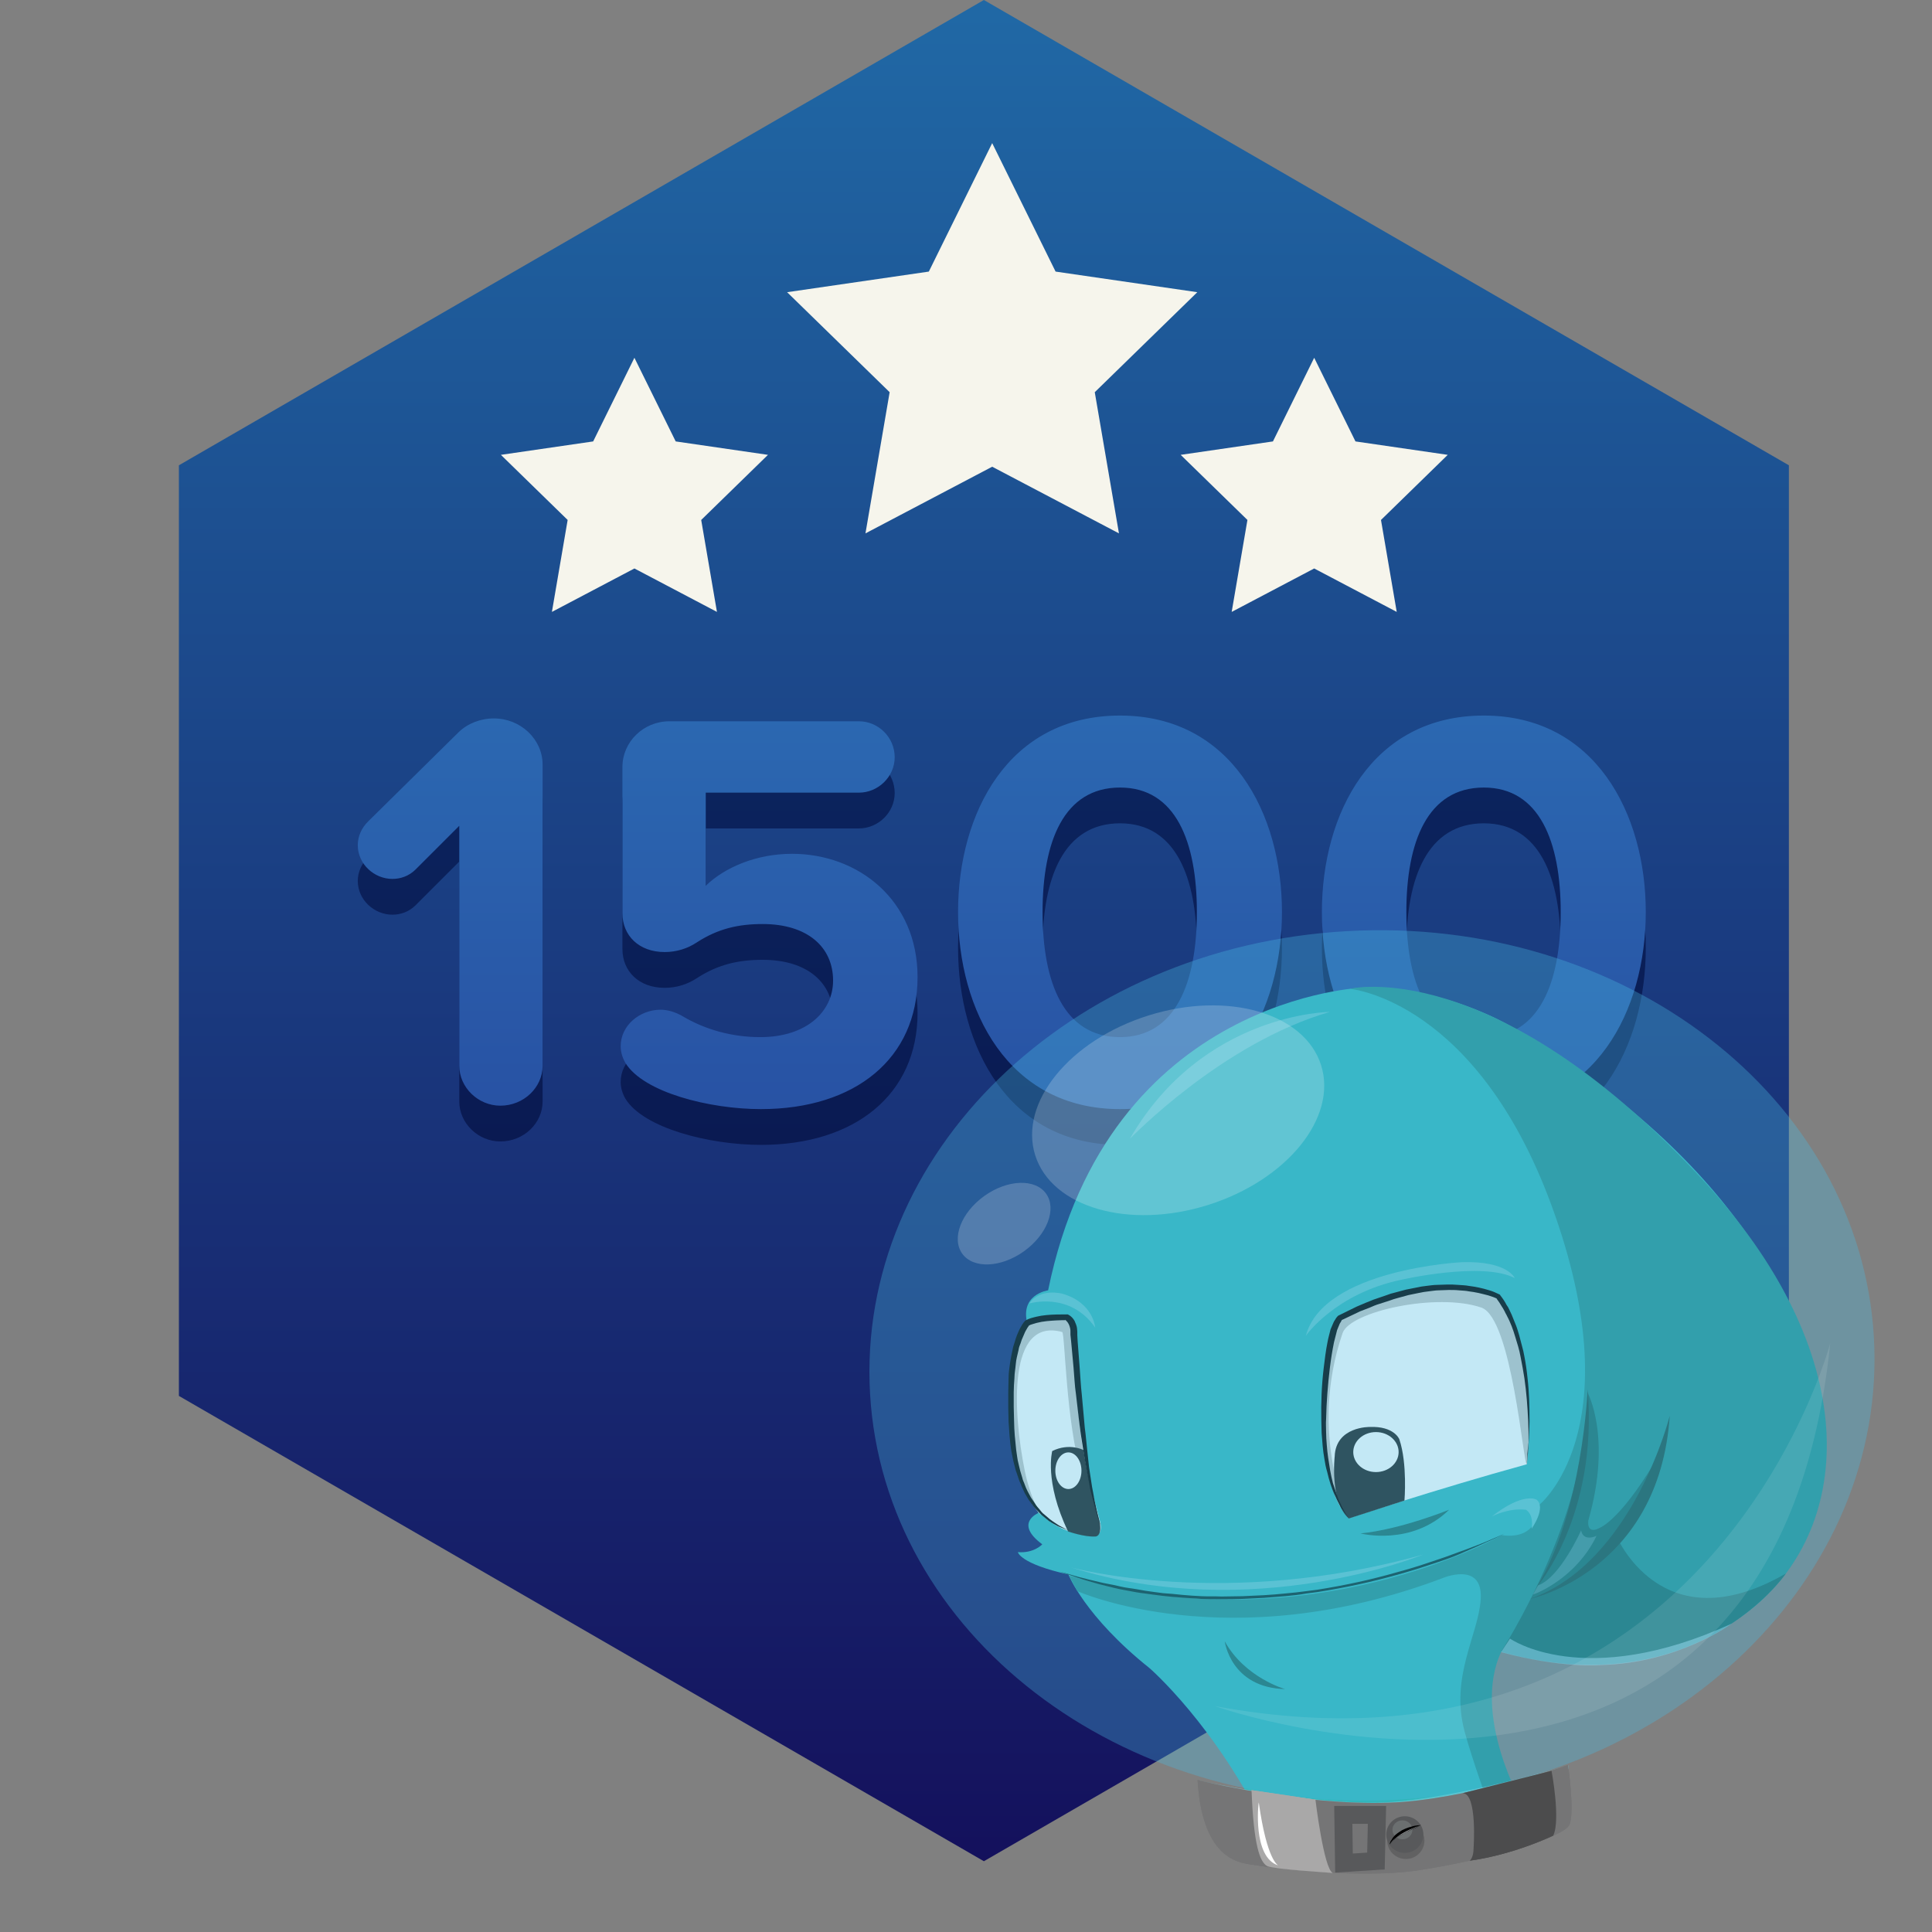 <?xml version="1.0" encoding="UTF-8" standalone="no"?>
<svg width="54px" height="54px" viewBox="0 0 54 54" version="1.1" xmlns="http://www.w3.org/2000/svg" xmlns:xlink="http://www.w3.org/1999/xlink">
    <rect x="0" y="0" width="54" height="54" fill="#808080" stroke="none"/>
    <!-- Generator: Sketch 3.8.2 (29753) - http://www.bohemiancoding.com/sketch -->
    <title>Guides Copy 144</title>
    <desc>Created with Sketch.</desc>
    <defs>
        <linearGradient x1="50%" y1="1.042%" x2="50%" y2="100%" id="linearGradient-1">
            <stop stop-color="#2068A5" offset="0%"></stop>
            <stop stop-color="#14105C" offset="100%"></stop>
        </linearGradient>
        <linearGradient x1="50%" y1="0%" x2="50%" y2="100%" id="linearGradient-2">
            <stop stop-color="#0B245E" offset="0%"></stop>
            <stop stop-color="#0A1A52" offset="100%"></stop>
        </linearGradient>
        <linearGradient x1="50%" y1="0%" x2="50%" y2="100%" id="linearGradient-3">
            <stop stop-color="#2B68B1" offset="0%"></stop>
            <stop stop-color="#2852A4" offset="100%"></stop>
        </linearGradient>
        <linearGradient x1="0.023%" y1="35.04%" x2="99.542%" y2="35.04%" id="linearGradient-4">
            <stop stop-color="#A9A9A9" offset="0%"></stop>
            <stop stop-color="#4A4A4A" offset="100%"></stop>
        </linearGradient>
    </defs>
    <g id="Badges" stroke="none" stroke-width="1" fill="none" fill-rule="evenodd">
        <g id="54x54" transform="translate(-190, -844)">
            <g id="Slices" transform="translate(28, 33)">
                <g id="Group-17-Copy-9" transform="translate(167, 811)">
                    <polygon id="Polygon-1-Copy-2" fill="url(#linearGradient-1)" points="45 39.016 22.5 52.022 0 39.016 0 13.005 22.5 0 45 13.005 45 39.016"></polygon>
                    <path d="M10.166,30.787 L10.166,22.373 C10.166,21.655 9.543,21.08 8.805,21.08 C8.428,21.08 8.067,21.224 7.821,21.463 L5.295,23.954 C5.098,24.145 5,24.385 5,24.624 C5,25.151 5.459,25.566 5.968,25.566 C6.197,25.566 6.427,25.486 6.607,25.311 L7.837,24.081 L7.837,30.787 C7.837,31.393 8.362,31.904 8.985,31.904 C9.641,31.904 10.166,31.393 10.166,30.787 L10.166,30.787 Z M20.646,28.312 C20.646,26.157 18.99,24.864 17.137,24.864 C16.136,24.864 15.251,25.247 14.726,25.758 L14.726,23.155 L19.006,23.155 C19.548,23.155 20.007,22.708 20.007,22.165 C20.007,21.607 19.548,21.16 19.006,21.16 L13.709,21.16 C12.987,21.16 12.397,21.734 12.397,22.437 L12.397,26.524 C12.397,27.147 12.856,27.61 13.578,27.61 C13.906,27.61 14.217,27.514 14.48,27.338 C15.07,26.955 15.644,26.827 16.317,26.827 C17.563,26.827 18.285,27.466 18.285,28.408 C18.285,29.27 17.547,29.988 16.251,29.988 C15.464,29.988 14.709,29.781 14.07,29.398 C13.873,29.286 13.66,29.222 13.463,29.222 C12.889,29.222 12.348,29.653 12.348,30.244 C12.348,30.403 12.397,30.563 12.479,30.707 C12.987,31.537 14.841,32 16.267,32 C18.908,32 20.646,30.579 20.646,28.312 L20.646,28.312 Z M30.831,26.492 C30.831,23.746 29.421,21 26.305,21 C23.172,21 21.778,23.746 21.778,26.492 C21.778,29.238 23.172,32 26.305,32 C29.421,32 30.831,29.238 30.831,26.492 L30.831,26.492 Z M28.453,26.492 C28.453,28.456 27.863,29.988 26.305,29.988 C24.73,29.988 24.14,28.456 24.14,26.492 C24.14,24.528 24.73,23.012 26.305,23.012 C27.863,23.012 28.453,24.528 28.453,26.492 L28.453,26.492 Z M41,26.492 C41,23.746 39.59,21 36.473,21 C33.341,21 31.947,23.746 31.947,26.492 C31.947,29.238 33.341,32 36.473,32 C39.59,32 41,29.238 41,26.492 L41,26.492 Z M38.622,26.492 C38.622,28.456 38.031,29.988 36.473,29.988 C34.899,29.988 34.308,28.456 34.308,26.492 C34.308,24.528 34.899,23.012 36.473,23.012 C38.031,23.012 38.622,24.528 38.622,26.492 L38.622,26.492 Z" id="Étape-Copy-57" fill="url(#linearGradient-2)"></path>
                    <path d="M10.166,29.787 L10.166,21.373 C10.166,20.655 9.543,20.08 8.805,20.08 C8.428,20.08 8.067,20.224 7.821,20.463 L5.295,22.954 C5.098,23.145 5,23.385 5,23.624 C5,24.151 5.459,24.566 5.968,24.566 C6.197,24.566 6.427,24.486 6.607,24.311 L7.837,23.081 L7.837,29.787 C7.837,30.393 8.362,30.904 8.985,30.904 C9.641,30.904 10.166,30.393 10.166,29.787 L10.166,29.787 Z M20.646,27.312 C20.646,25.157 18.99,23.864 17.137,23.864 C16.136,23.864 15.251,24.247 14.726,24.758 L14.726,22.155 L19.006,22.155 C19.548,22.155 20.007,21.708 20.007,21.165 C20.007,20.607 19.548,20.16 19.006,20.16 L13.709,20.16 C12.987,20.16 12.397,20.734 12.397,21.437 L12.397,25.524 C12.397,26.147 12.856,26.61 13.578,26.61 C13.906,26.61 14.217,26.514 14.48,26.338 C15.07,25.955 15.644,25.827 16.317,25.827 C17.563,25.827 18.285,26.466 18.285,27.408 C18.285,28.27 17.547,28.988 16.251,28.988 C15.464,28.988 14.709,28.781 14.07,28.398 C13.873,28.286 13.66,28.222 13.463,28.222 C12.889,28.222 12.348,28.653 12.348,29.244 C12.348,29.403 12.397,29.563 12.479,29.707 C12.987,30.537 14.841,31 16.267,31 C18.908,31 20.646,29.579 20.646,27.312 L20.646,27.312 Z M30.831,25.492 C30.831,22.746 29.421,20 26.305,20 C23.172,20 21.778,22.746 21.778,25.492 C21.778,28.238 23.172,31 26.305,31 C29.421,31 30.831,28.238 30.831,25.492 L30.831,25.492 Z M28.453,25.492 C28.453,27.456 27.863,28.988 26.305,28.988 C24.73,28.988 24.14,27.456 24.14,25.492 C24.14,23.528 24.73,22.012 26.305,22.012 C27.863,22.012 28.453,23.528 28.453,25.492 L28.453,25.492 Z M41,25.492 C41,22.746 39.59,20 36.473,20 C33.341,20 31.947,22.746 31.947,25.492 C31.947,28.238 33.341,31 36.473,31 C39.59,31 41,28.238 41,25.492 L41,25.492 Z M38.622,25.492 C38.622,27.456 38.031,28.988 36.473,28.988 C34.899,28.988 34.308,27.456 34.308,25.492 C34.308,23.528 34.899,22.012 36.473,22.012 C38.031,22.012 38.622,23.528 38.622,25.492 L38.622,25.492 Z" id="Étape-Copy-53" fill="url(#linearGradient-3)"></path>
                </g>
                <polygon id="Star-1-Copy-5" fill="#F6F5EC" points="179.732 826.889 177.426 828.103 177.866 825.533 176 823.713 178.579 823.338 179.732 821 180.886 823.338 183.465 823.713 181.599 825.533 182.039 828.103"></polygon>
                <polygon id="Star-1-Copy-7" fill="#F6F5EC" points="198.732 826.889 196.426 828.103 196.866 825.533 195 823.713 197.579 823.338 198.732 821 199.886 823.338 202.465 823.713 200.599 825.533 201.039 828.103"></polygon>
                <polygon id="Star-1-Copy-8" fill="#F6F5EC" points="189.732 824.045 186.19 825.908 186.866 821.962 184 819.167 187.961 818.591 189.732 815 191.504 818.591 195.465 819.167 192.599 821.962 193.275 825.908"></polygon>
                <g id="Group-35-Copy" transform="translate(200, 855) scale(-1, 1) translate(-200, -855) translate(185.5, 837)">
                    <path d="M4.111,19.287 C0.989,17.211 1.69,12.965 1.921,12.226 C2.151,11.486 3.102,6.87 10.383,2.624 C10.383,2.624 12.198,1.572 14.369,1.601 C14.369,1.601 21.524,1.828 23.205,10.065 C23.205,10.065 24.05,10.178 23.762,11.079 L23.484,16.292 C23.484,16.292 24.166,16.576 23.368,17.164 C23.368,17.164 23.599,17.42 24.05,17.382 C24.05,17.382 24.002,17.704 22.638,18.007 C22.638,18.007 22.177,19.183 20.372,20.623 C20.372,20.623 18.518,22.225 17.087,25.192 C17.087,25.192 8.946,26.36 10.546,24.138 C10.546,24.138 12.054,23.922 10.546,20.14 C10.546,20.14 7.223,21.363 4.111,19.287 Z" id="Shape" fill="#31B6BC"></path>
                    <path d="M9.826,14.927 C9.826,14.927 9.451,12.065 10.632,10.254 C10.632,10.254 12.208,9.373 15.06,10.842 C15.06,10.842 15.233,10.956 15.31,11.467 C15.31,11.467 16.021,15.088 14.801,16.434 C14.81,16.443 12.438,15.647 9.826,14.927 L9.826,14.927 Z" id="Shape" fill="#FFFFFF"></path>
                    <path d="M22.696,10.842 C22.696,10.842 23.637,10.832 23.839,11.041 C23.839,11.041 24.348,11.524 24.252,13.628 C24.252,13.628 24.492,16.804 21.889,16.936 C21.889,16.936 21.659,16.898 21.755,16.519 C22.091,15.24 22.302,14.643 22.485,11.278 C22.494,11.287 22.514,10.918 22.696,10.842 L22.696,10.842 Z" id="Shape" fill="#FFFFFF"></path>
                    <path id="Shape" fill="#1C6E6C"></path>
                    <path d="M10.162,9.723 C10.162,9.723 10.363,9.24 11.631,9.278 C11.631,9.278 15.512,9.467 16.001,11.335 C16.001,11.335 15.185,10.159 13.341,9.771 C13.341,9.771 11.074,9.249 10.162,9.723 L10.162,9.723 Z" id="Shape" fill="#62C7CE"></path>
                    <path d="M21.889,11.107 C21.889,11.107 21.937,10.406 22.811,10.159 C22.811,10.159 23.426,9.989 23.733,10.434 C23.733,10.434 22.6,10.084 21.889,11.107 L21.889,11.107 Z" id="Shape" fill="#62C7CE"></path>
                    <path d="M14.772,1.638 C14.772,1.638 11.132,1.942 9.028,7.989 C6.925,14.027 9.48,16.064 9.48,16.064 C9.48,16.064 9.441,17.06 10.527,16.908 C10.527,16.908 15.973,20.045 22.619,18.036 L22.389,18.472 C22.389,18.472 18.163,20.367 12.188,18.112 C12.188,18.112 11.045,17.619 11.113,18.699 C11.18,19.704 11.977,20.86 11.564,22.396 C11.372,23.116 10.892,24.453 10.892,24.453 L9.941,24.443 C9.941,24.443 11.382,21.941 10.536,20.159 C10.536,20.159 6.56,21.467 3.477,18.917 C0.749,16.661 0.297,11.884 5.033,6.842 C10.824,0.662 14.772,1.638 14.772,1.638 L14.772,1.638 Z" id="Shape" fill="#279292"></path>
                    <path d="M11.996,16.197 C11.996,16.197 13.341,16.747 14.474,16.86 C14.474,16.86 13.053,17.23 11.996,16.197 L11.996,16.197 Z" id="Shape" fill="#1C6E6C"></path>
                    <path d="M9.691,16.728 C9.691,16.728 9.268,16.131 9.557,15.913 C9.557,15.913 9.922,15.695 10.805,16.387 C10.805,16.387 10.344,16.14 9.854,16.197 C9.854,16.197 9.624,16.301 9.691,16.728 L9.691,16.728 Z" id="Shape" fill="#62C7CE"></path>
                    <path d="M18.268,19.875 C18.268,19.875 18.105,21.173 16.578,21.211 C16.587,21.211 17.711,20.889 18.268,19.875 L18.268,19.875 Z" id="Shape" fill="#1C6E6C"></path>
                    <path d="M10.459,16.87 C10.459,16.87 10.642,16.955 10.959,17.088 C11.122,17.154 11.314,17.23 11.545,17.315 C11.66,17.353 11.775,17.401 11.91,17.448 C12.035,17.496 12.169,17.543 12.313,17.59 C12.592,17.685 12.899,17.789 13.235,17.884 C13.562,17.979 13.917,18.074 14.273,18.159 C14.638,18.244 15.012,18.32 15.396,18.386 C15.492,18.405 15.588,18.415 15.685,18.434 C15.781,18.443 15.877,18.462 15.982,18.472 C16.174,18.5 16.376,18.519 16.578,18.538 C16.779,18.557 16.972,18.576 17.173,18.586 C17.375,18.595 17.567,18.604 17.769,18.614 C17.961,18.614 18.163,18.623 18.355,18.623 C18.547,18.614 18.739,18.623 18.921,18.614 C19.104,18.604 19.286,18.595 19.469,18.576 C19.651,18.557 19.824,18.538 19.997,18.529 C20.17,18.51 20.333,18.481 20.487,18.462 C20.65,18.434 20.794,18.405 20.948,18.386 C21.092,18.368 21.236,18.33 21.371,18.301 C21.505,18.273 21.63,18.254 21.745,18.225 C21.985,18.168 22.187,18.121 22.36,18.074 C22.696,17.979 22.888,17.922 22.888,17.922 C22.888,17.922 22.696,17.988 22.37,18.102 C22.206,18.159 21.995,18.216 21.764,18.282 C21.524,18.339 21.265,18.415 20.967,18.462 C20.823,18.491 20.669,18.519 20.506,18.538 C20.343,18.557 20.18,18.586 20.007,18.604 C19.834,18.623 19.661,18.642 19.478,18.652 C19.296,18.671 19.113,18.671 18.931,18.69 C18.739,18.699 18.556,18.699 18.355,18.699 C18.163,18.699 17.97,18.699 17.769,18.69 C17.577,18.68 17.375,18.671 17.173,18.661 C16.972,18.642 16.77,18.633 16.578,18.614 C16.376,18.595 16.184,18.576 15.982,18.538 C15.886,18.529 15.781,18.51 15.685,18.5 C15.588,18.481 15.492,18.472 15.396,18.453 C15.012,18.386 14.628,18.311 14.263,18.225 C13.898,18.14 13.543,18.045 13.216,17.95 C12.889,17.856 12.573,17.751 12.294,17.657 C12.15,17.609 12.015,17.562 11.891,17.514 C11.766,17.467 11.641,17.41 11.535,17.363 C11.314,17.268 11.122,17.183 10.959,17.107 C10.632,16.965 10.459,16.87 10.459,16.87 L10.459,16.87 Z" id="Shape" fill="#083939"></path>
                    <path d="M9.826,14.927 C9.826,14.927 9.451,12.065 10.632,10.254 C10.632,10.254 12.208,9.373 15.06,10.842 C15.06,10.842 15.233,10.956 15.31,11.467 C15.31,11.467 16.021,15.088 14.801,16.434 C14.801,16.434 15.944,14.074 14.974,11.259 C14.762,10.652 12.332,10.121 11.093,10.548 C10.239,10.851 9.922,14.955 9.826,14.927 L9.826,14.927 Z" id="Shape" fill="#C6C6C5"></path>
                    <path d="M13.245,15.941 C13.245,15.941 13.158,14.908 13.389,14.226 C13.389,14.226 13.533,13.856 14.215,13.884 C14.215,13.884 15.166,13.865 15.195,14.709 C15.195,14.709 15.339,15.96 14.801,16.443 L13.245,15.941 L13.245,15.941 Z" id="Shape" fill="#232323"></path>
                    <path d="M9.826,14.927 C9.777,14.529 9.758,14.121 9.749,13.723 C9.749,13.316 9.758,12.918 9.806,12.51 C9.826,12.311 9.854,12.112 9.893,11.913 C9.912,11.809 9.931,11.714 9.96,11.619 C9.989,11.524 10.008,11.42 10.037,11.325 C10.066,11.23 10.094,11.126 10.133,11.031 C10.171,10.937 10.21,10.842 10.248,10.747 C10.267,10.7 10.296,10.652 10.315,10.605 C10.335,10.557 10.363,10.51 10.392,10.472 C10.44,10.377 10.498,10.292 10.565,10.207 L10.575,10.188 L10.594,10.178 C10.69,10.131 10.776,10.093 10.872,10.065 C10.968,10.036 11.065,10.008 11.161,9.989 C11.257,9.97 11.353,9.951 11.449,9.941 C11.545,9.922 11.641,9.922 11.746,9.913 C11.843,9.903 11.939,9.903 12.044,9.903 C12.14,9.903 12.236,9.913 12.342,9.913 C12.438,9.913 12.534,9.932 12.63,9.941 L12.774,9.96 C12.822,9.97 12.87,9.979 12.918,9.989 L13.206,10.046 L13.485,10.121 L13.629,10.159 L13.764,10.207 L14.042,10.302 C14.138,10.33 14.225,10.377 14.311,10.406 L14.58,10.52 L15.099,10.775 L15.108,10.785 L15.118,10.794 C15.127,10.813 15.147,10.823 15.156,10.842 L15.185,10.889 C15.204,10.918 15.223,10.946 15.233,10.975 L15.31,11.155 C15.339,11.278 15.377,11.401 15.396,11.515 C15.444,11.752 15.473,11.998 15.502,12.235 C15.56,12.719 15.579,13.202 15.569,13.695 C15.569,13.818 15.56,13.941 15.56,14.055 C15.55,14.178 15.54,14.301 15.531,14.415 C15.521,14.538 15.502,14.662 15.483,14.775 C15.464,14.898 15.444,15.012 15.406,15.135 C15.377,15.259 15.348,15.372 15.31,15.486 C15.272,15.6 15.233,15.714 15.175,15.827 C15.147,15.884 15.127,15.941 15.099,15.988 L15.012,16.15 L14.907,16.301 L14.791,16.443 L14.897,16.292 L14.983,16.131 L15.06,15.97 C15.089,15.913 15.108,15.856 15.127,15.799 C15.166,15.685 15.204,15.571 15.243,15.458 C15.272,15.344 15.3,15.221 15.32,15.107 C15.339,14.993 15.358,14.87 15.377,14.747 C15.396,14.624 15.406,14.51 15.416,14.387 C15.425,14.263 15.435,14.15 15.435,14.027 C15.435,13.903 15.444,13.79 15.435,13.666 C15.425,13.183 15.387,12.709 15.329,12.226 C15.3,11.989 15.262,11.752 15.214,11.515 C15.185,11.401 15.156,11.287 15.127,11.174 L15.06,11.012 C15.051,10.984 15.031,10.965 15.022,10.946 L15.003,10.908 C14.993,10.899 14.993,10.889 14.983,10.88 L15.003,10.899 L14.484,10.652 L14.215,10.548 C14.129,10.51 14.042,10.472 13.946,10.444 L13.677,10.358 L13.543,10.311 L13.408,10.273 L13.13,10.197 L12.851,10.14 C12.803,10.131 12.755,10.121 12.707,10.112 L12.563,10.093 C12.467,10.084 12.38,10.065 12.284,10.065 C12.188,10.065 12.092,10.055 12.006,10.055 C11.91,10.055 11.814,10.055 11.727,10.065 C11.631,10.074 11.535,10.074 11.449,10.093 C11.353,10.103 11.266,10.121 11.17,10.14 C11.074,10.159 10.988,10.188 10.901,10.207 C10.815,10.235 10.719,10.264 10.652,10.302 L10.68,10.283 C10.623,10.358 10.565,10.444 10.517,10.529 C10.488,10.567 10.469,10.614 10.44,10.662 C10.421,10.709 10.392,10.747 10.373,10.794 C10.325,10.88 10.287,10.975 10.248,11.069 C10.21,11.164 10.181,11.259 10.152,11.354 C10.123,11.448 10.094,11.543 10.066,11.638 C10.037,11.733 10.018,11.828 9.998,11.932 C9.96,12.131 9.922,12.32 9.893,12.519 C9.835,12.918 9.806,13.316 9.787,13.714 C9.777,13.913 9.777,14.112 9.777,14.32 C9.806,14.529 9.816,14.728 9.826,14.927 L9.826,14.927 Z" id="Shape" fill="#000000"></path>
                    <ellipse id="Oval" fill="#FFFFFF" cx="14.042" cy="14.586" rx="0.634" ry="0.559"></ellipse>
                    <path d="M22.715,10.861 C22.715,10.861 23.657,10.851 23.858,11.06 C23.858,11.06 24.367,11.543 24.271,13.647 C24.271,13.647 24.367,15.297 23.388,16.377 C23.388,16.377 23.695,15.913 23.858,15.107 C24.194,13.439 24.339,10.813 22.811,11.23 C22.735,11.249 22.706,13.78 22.273,15.173 C22.273,15.173 21.678,16.917 21.784,16.548 C22.12,15.268 22.331,14.671 22.514,11.306 C22.504,11.297 22.533,10.937 22.715,10.861 L22.715,10.861 Z" id="Shape" fill="#C6C6C5"></path>
                    <path d="M22.216,14.529 C22.216,14.529 22.61,14.32 23.09,14.557 C23.09,14.557 23.32,15.401 22.648,16.804 C22.648,16.804 22.197,16.965 21.88,16.946 C21.88,16.946 21.64,16.946 21.803,16.377 C21.937,15.932 22.129,15.135 22.216,14.529 L22.216,14.529 Z" id="Shape" fill="#232323"></path>
                    <path d="M21.736,16.642 C21.774,16.529 21.812,16.406 21.832,16.282 L21.87,16.102 L21.909,15.922 C21.928,15.799 21.957,15.676 21.976,15.562 L22.033,15.192 C22.053,15.069 22.072,14.946 22.081,14.823 L22.12,14.453 L22.158,14.083 C22.177,13.96 22.187,13.837 22.197,13.714 L22.264,12.974 C22.293,12.728 22.302,12.482 22.322,12.235 L22.379,11.496 L22.389,11.316 L22.389,11.268 L22.389,11.249 L22.389,11.221 C22.389,11.183 22.398,11.155 22.398,11.117 C22.408,11.05 22.437,10.984 22.466,10.918 C22.504,10.851 22.562,10.785 22.638,10.747 L22.658,10.738 L22.677,10.738 C22.869,10.738 23.061,10.738 23.253,10.757 C23.301,10.766 23.349,10.766 23.397,10.775 C23.445,10.785 23.493,10.794 23.541,10.804 C23.589,10.813 23.637,10.832 23.685,10.842 L23.762,10.87 C23.791,10.88 23.81,10.899 23.839,10.908 L23.849,10.918 L23.858,10.927 C23.916,10.993 23.945,11.05 23.983,11.117 C24.022,11.183 24.041,11.249 24.07,11.306 C24.098,11.373 24.118,11.439 24.137,11.505 C24.156,11.572 24.185,11.638 24.194,11.704 C24.223,11.837 24.252,11.979 24.271,12.112 C24.291,12.245 24.31,12.387 24.31,12.519 C24.31,12.652 24.319,12.794 24.319,12.927 L24.319,13.335 C24.319,13.467 24.31,13.609 24.31,13.742 C24.3,13.875 24.291,14.017 24.281,14.15 C24.271,14.282 24.252,14.425 24.233,14.557 C24.204,14.69 24.185,14.823 24.146,14.955 C24.127,15.022 24.118,15.088 24.089,15.154 L24.022,15.353 C24.002,15.42 23.964,15.477 23.945,15.543 C23.916,15.609 23.887,15.666 23.858,15.733 L23.753,15.913 L23.628,16.083 C23.589,16.14 23.541,16.188 23.493,16.235 C23.445,16.282 23.397,16.339 23.349,16.377 L23.186,16.51 C23.128,16.548 23.071,16.586 23.013,16.614 L22.927,16.661 L22.831,16.699 L22.638,16.775 L22.821,16.68 L22.907,16.633 L22.994,16.576 C23.051,16.538 23.109,16.5 23.157,16.462 L23.311,16.33 C23.368,16.292 23.407,16.235 23.445,16.188 C23.484,16.14 23.532,16.093 23.57,16.026 L23.685,15.856 L23.781,15.676 C23.81,15.619 23.839,15.552 23.858,15.496 C23.878,15.429 23.916,15.372 23.926,15.306 L23.983,15.116 C24.002,15.05 24.012,14.984 24.031,14.917 C24.05,14.851 24.06,14.785 24.07,14.718 L24.098,14.519 C24.108,14.387 24.127,14.254 24.137,14.121 C24.146,13.989 24.156,13.856 24.156,13.723 C24.156,13.591 24.166,13.458 24.166,13.325 L24.166,12.918 C24.166,12.785 24.156,12.652 24.146,12.519 C24.146,12.387 24.118,12.254 24.108,12.121 C24.098,11.989 24.06,11.865 24.031,11.733 C24.022,11.666 24.002,11.61 23.974,11.543 C23.954,11.477 23.935,11.42 23.906,11.363 C23.878,11.306 23.858,11.24 23.829,11.193 C23.801,11.136 23.762,11.079 23.733,11.041 L23.753,11.06 L23.705,11.031 L23.647,11.012 C23.609,11.003 23.561,10.984 23.522,10.975 C23.474,10.965 23.436,10.956 23.388,10.946 C23.34,10.937 23.301,10.937 23.253,10.927 C23.071,10.908 22.879,10.899 22.696,10.899 L22.735,10.889 C22.667,10.927 22.61,11.022 22.59,11.126 C22.581,11.155 22.581,11.183 22.581,11.211 L22.581,11.259 L22.581,11.306 L22.562,11.486 L22.494,12.226 L22.466,12.595 C22.456,12.719 22.446,12.842 22.427,12.965 L22.341,13.704 C22.322,13.827 22.312,13.951 22.293,14.074 L22.235,14.444 L22.177,14.813 C22.158,14.936 22.129,15.06 22.11,15.183 L22.043,15.543 C22.024,15.666 21.985,15.78 21.957,15.903 L21.909,16.083 L21.86,16.263 C21.822,16.406 21.784,16.529 21.736,16.642 L21.736,16.642 Z" id="Shape" fill="#000000"></path>
                    <ellipse id="Oval" fill="#FFFFFF" cx="22.638" cy="15.107" rx="0.365" ry="0.512"></ellipse>
                    <path d="M10.546,20.168 C10.546,20.168 8.087,16.415 8.135,12.908 C8.135,12.908 7.434,14.15 8.106,16.5 C8.106,16.5 8.173,16.927 7.76,16.69 C7.76,16.69 7.223,16.472 6.291,14.936 C6.291,14.936 6.617,16.244 7.347,16.879 C7.347,16.879 6.089,20.007 2.583,17.979 C2.574,17.969 5.119,21.685 10.546,20.168 L10.546,20.168 Z" id="Shape" fill="#1C6E6C"></path>
                    <path d="M5.83,13.572 C5.83,13.572 6.858,17.685 9.739,18.69 C9.739,18.69 6.128,17.941 5.83,13.572 L5.83,13.572 Z" id="Shape" fill="#1C5551"></path>
                    <path d="M8.125,12.832 C8.125,12.832 8.26,16.235 9.547,18.358 C9.547,18.358 7.828,16.368 8.125,12.832 L8.125,12.832 Z" id="Shape" fill="#1C5551"></path>
                    <path d="M10.296,19.799 C10.296,19.799 8.231,21.268 4.101,19.382 C4.101,19.382 5.571,20.481 7.741,20.538 C7.741,20.538 8.827,20.642 10.546,20.178 L10.296,19.799 L10.296,19.799 Z" id="Shape" fill="#A3DDEC" opacity="0.55"></path>
                    <path d="M7.876,16.927 C7.876,16.927 8.241,17.107 8.308,16.775 C8.308,16.775 8.894,18.093 9.509,18.311 L9.653,18.567 C9.653,18.576 8.471,18.159 7.876,16.927 L7.876,16.927 Z" id="Shape" fill="#A3DDEC" opacity="0.28"></path>
                    <path d="M15.329,2.283 C15.329,2.283 18.883,2.302 20.919,5.828 C20.91,5.828 18.355,3.155 15.329,2.283 L15.329,2.283 Z" id="Shape" fill="#62C7CE"></path>
                    <path d="M12.717,17.448 C12.717,17.448 17.452,19.41 22.571,17.808 C22.571,17.808 18.23,19.003 12.717,17.448 L12.717,17.448 Z" id="Shape" fill="#62C7CE"></path>
                    <path d="M28.181,12.965 C27.787,19.666 21.188,24.746 13.437,24.301 C5.686,23.855 -0.269,18.064 0.125,11.363 C0.518,4.662 7.117,-0.418 14.868,0.027 C22.61,0.463 28.574,6.254 28.181,12.965 L28.181,12.965 Z" id="Shape" fill-opacity="0.33" fill="#49BAE2"></path>
                    <ellipse id="Oval" fill="#FFFFFF" opacity="0.2" transform="translate(19.57, 5.032) rotate(-72.56) translate(-19.57, -5.032) " cx="19.57" cy="5.032" rx="2.776" ry="4.189"></ellipse>
                    <ellipse id="Oval" fill="#FFFFFF" opacity="0.2" transform="translate(24.434, 8.201) rotate(-54.438) translate(-24.434, -8.201) " cx="24.434" cy="8.201" rx="0.951" ry="1.441"></ellipse>
                    <path d="M1.344,11.543 C1.344,11.543 4.696,24.253 18.547,21.685 C18.547,21.685 2.958,27.211 1.344,11.543 L1.344,11.543 Z" id="Shape" fill="#FFFFFF" opacity="0.1"></path>
                    <path d="M19.027,23.751 C18.912,25.723 18.076,25.988 17.759,26.073 C17.567,26.13 14.695,26.557 12.832,26.272 C10.968,25.988 8.788,25.362 8.634,25.002 C8.481,24.642 8.673,23.334 8.673,23.334 C8.673,23.334 11.574,24.32 13.677,24.386 C16.165,24.471 19.027,23.751 19.027,23.751 L19.027,23.751 Z" id="Shape" fill="#757576"></path>
                    <path d="M9.134,23.495 C9.134,23.495 8.875,24.86 9.086,25.306 C9.086,25.306 10.181,25.836 11.42,26.007 C11.42,26.007 11.314,25.922 11.314,25.675 C11.314,25.675 11.199,24.111 11.622,24.121 L9.134,23.495 L9.134,23.495 Z" id="Shape" fill="#4C4C4D"></path>
                    <path d="M15.733,24.301 C15.733,24.301 15.502,26.225 15.252,26.348 C15.252,26.348 16.914,26.244 17.077,26.159 C17.289,26.054 17.461,25.561 17.519,24.035 L15.733,24.301 L15.733,24.301 Z" id="Shape" fill="#A9A8A8"></path>
                    <path d="M8.654,23.448 C8.654,23.448 11.919,24.481 13.85,24.509 C13.85,24.509 16.635,24.671 18.989,23.884 L19.017,23.761 C19.017,23.761 15.781,24.471 13.792,24.377 C11.814,24.282 8.663,23.344 8.663,23.344 L8.654,23.448 L8.654,23.448 Z" id="Shape" fill="#7DD0DF" opacity="0.53"></path>
                    <path d="M16.77,26.14 C16.77,26.14 17.087,26.026 17.317,24.377 C17.327,24.377 17.5,25.912 16.77,26.14 L16.77,26.14 Z" id="Shape" fill="#FFFFFF"></path>
                    <ellipse id="Oval" fill="#1E1E1E" opacity="0.22" cx="13.206" cy="25.448" rx="0.519" ry="0.512"></ellipse>
                    <ellipse id="Oval" fill="#58595B" cx="13.235" cy="25.277" rx="0.519" ry="0.512"></ellipse>
                    <ellipse id="Oval" fill="#6B6F70" cx="13.302" cy="25.144" rx="0.279" ry="0.265"></ellipse>
                    <path d="M12.784,25.012 C12.784,25.012 12.851,25.012 12.957,25.031 C13.005,25.04 13.062,25.059 13.13,25.078 C13.187,25.097 13.254,25.125 13.312,25.154 C13.341,25.173 13.37,25.192 13.399,25.211 C13.427,25.23 13.456,25.249 13.475,25.268 C13.504,25.287 13.523,25.315 13.543,25.334 C13.562,25.353 13.581,25.381 13.591,25.4 C13.6,25.419 13.619,25.448 13.629,25.457 C13.639,25.476 13.648,25.495 13.648,25.505 C13.658,25.533 13.658,25.552 13.658,25.552 C13.658,25.552 13.648,25.543 13.629,25.514 C13.619,25.505 13.61,25.486 13.591,25.476 C13.581,25.467 13.562,25.448 13.543,25.429 C13.523,25.41 13.504,25.4 13.485,25.381 C13.466,25.362 13.437,25.353 13.418,25.334 C13.37,25.306 13.312,25.268 13.254,25.239 C13.197,25.211 13.139,25.182 13.082,25.154 C13.024,25.125 12.976,25.107 12.928,25.088 C12.851,25.04 12.784,25.012 12.784,25.012 L12.784,25.012 Z" id="Shape" fill="#000000"></path>
                    <path d="M12.784,25.012 C12.784,25.012 12.851,25.031 12.938,25.069 C13.034,25.107 13.149,25.154 13.264,25.22 C13.322,25.249 13.379,25.287 13.427,25.325 C13.475,25.362 13.523,25.4 13.562,25.429 C13.581,25.448 13.591,25.467 13.61,25.476 C13.619,25.495 13.639,25.505 13.639,25.514 C13.658,25.543 13.667,25.552 13.667,25.552 C13.667,25.552 13.658,25.543 13.639,25.514 C13.629,25.505 13.619,25.486 13.6,25.476 C13.581,25.467 13.571,25.448 13.552,25.429 C13.514,25.4 13.466,25.362 13.418,25.334 C13.37,25.296 13.312,25.268 13.254,25.239 C13.139,25.173 13.024,25.116 12.928,25.078 C12.851,25.031 12.784,25.012 12.784,25.012 L12.784,25.012 Z" id="Shape" fill="#939598"></path>
                    <polygon id="Shape" stroke="#58595B" stroke-width="0.5" points="14.013 24.727 14.042 26.016 14.935 26.073 14.955 24.727"></polygon>
                    <path id="Shape" stroke="#C9CBCA" stroke-width="0.5" fill="url(#linearGradient-4)"></path>
                    <path d="M19.027,23.751 C18.912,25.723 18.076,25.988 17.759,26.073 C17.567,26.13 14.695,26.557 12.832,26.272 C10.968,25.988 8.788,25.362 8.634,25.002 C8.481,24.642 8.673,23.334 8.673,23.334 C8.673,23.334 11.574,24.32 13.677,24.386 C16.165,24.471 19.027,23.751 19.027,23.751 L19.027,23.751 Z" id="Shape" fill="#757576"></path>
                    <path d="M9.134,23.495 C9.134,23.495 8.875,24.86 9.086,25.306 C9.086,25.306 10.181,25.836 11.42,26.007 C11.42,26.007 11.314,25.922 11.314,25.675 C11.314,25.675 11.199,24.111 11.622,24.121 L9.134,23.495 L9.134,23.495 Z" id="Shape" fill="#4C4C4D"></path>
                    <path d="M15.733,24.301 C15.733,24.301 15.502,26.225 15.252,26.348 C15.252,26.348 16.914,26.244 17.077,26.159 C17.289,26.054 17.461,25.561 17.519,24.035 L15.733,24.301 L15.733,24.301 Z" id="Shape" fill="#A9A8A8"></path>
                    <path d="M16.77,26.14 C16.77,26.14 17.087,26.026 17.317,24.377 C17.327,24.377 17.5,25.912 16.77,26.14 L16.77,26.14 Z" id="Shape" fill="#FFFFFF"></path>
                    <ellipse id="Oval" fill="#1E1E1E" opacity="0.22" cx="13.206" cy="25.448" rx="0.519" ry="0.512"></ellipse>
                    <ellipse id="Oval" fill="#58595B" cx="13.235" cy="25.277" rx="0.519" ry="0.512"></ellipse>
                    <ellipse id="Oval" fill="#6B6F70" cx="13.302" cy="25.144" rx="0.279" ry="0.265"></ellipse>
                    <path d="M12.784,25.012 C12.784,25.012 12.851,25.012 12.957,25.031 C13.005,25.04 13.062,25.059 13.13,25.078 C13.187,25.097 13.254,25.125 13.312,25.154 C13.341,25.173 13.37,25.192 13.399,25.211 C13.427,25.23 13.456,25.249 13.475,25.268 C13.504,25.287 13.523,25.315 13.543,25.334 C13.562,25.353 13.581,25.381 13.591,25.4 C13.6,25.419 13.619,25.448 13.629,25.457 C13.639,25.476 13.648,25.495 13.648,25.505 C13.658,25.533 13.658,25.552 13.658,25.552 C13.658,25.552 13.648,25.543 13.629,25.514 C13.619,25.505 13.61,25.486 13.591,25.476 C13.581,25.467 13.562,25.448 13.543,25.429 C13.523,25.41 13.504,25.4 13.485,25.381 C13.466,25.362 13.437,25.353 13.418,25.334 C13.37,25.306 13.312,25.268 13.254,25.239 C13.197,25.211 13.139,25.182 13.082,25.154 C13.024,25.125 12.976,25.107 12.928,25.088 C12.851,25.04 12.784,25.012 12.784,25.012 L12.784,25.012 Z" id="Shape" fill="#000000"></path>
                    <path d="M12.784,25.012 C12.784,25.012 12.851,25.031 12.938,25.069 C13.034,25.107 13.149,25.154 13.264,25.22 C13.322,25.249 13.379,25.287 13.427,25.325 C13.475,25.362 13.523,25.4 13.562,25.429 C13.581,25.448 13.591,25.467 13.61,25.476 C13.619,25.495 13.639,25.505 13.639,25.514 C13.658,25.543 13.667,25.552 13.667,25.552 C13.667,25.552 13.658,25.543 13.639,25.514 C13.629,25.505 13.619,25.486 13.6,25.476 C13.581,25.467 13.571,25.448 13.552,25.429 C13.514,25.4 13.466,25.362 13.418,25.334 C13.37,25.296 13.312,25.268 13.254,25.239 C13.139,25.173 13.024,25.116 12.928,25.078 C12.851,25.031 12.784,25.012 12.784,25.012 L12.784,25.012 Z" id="Shape" fill="#939598"></path>
                    <polygon id="Shape" stroke="#58595B" stroke-width="0.5" points="14.013 24.727 14.042 26.016 14.935 26.073 14.955 24.727"></polygon>
                    <path id="Shape" stroke="#C9CBCA" stroke-width="0.5" fill="url(#linearGradient-4)"></path>
                </g>
            </g>
            <g id="Group-31" transform="translate(238, 887.314)"></g>
        </g>
    </g>
</svg>